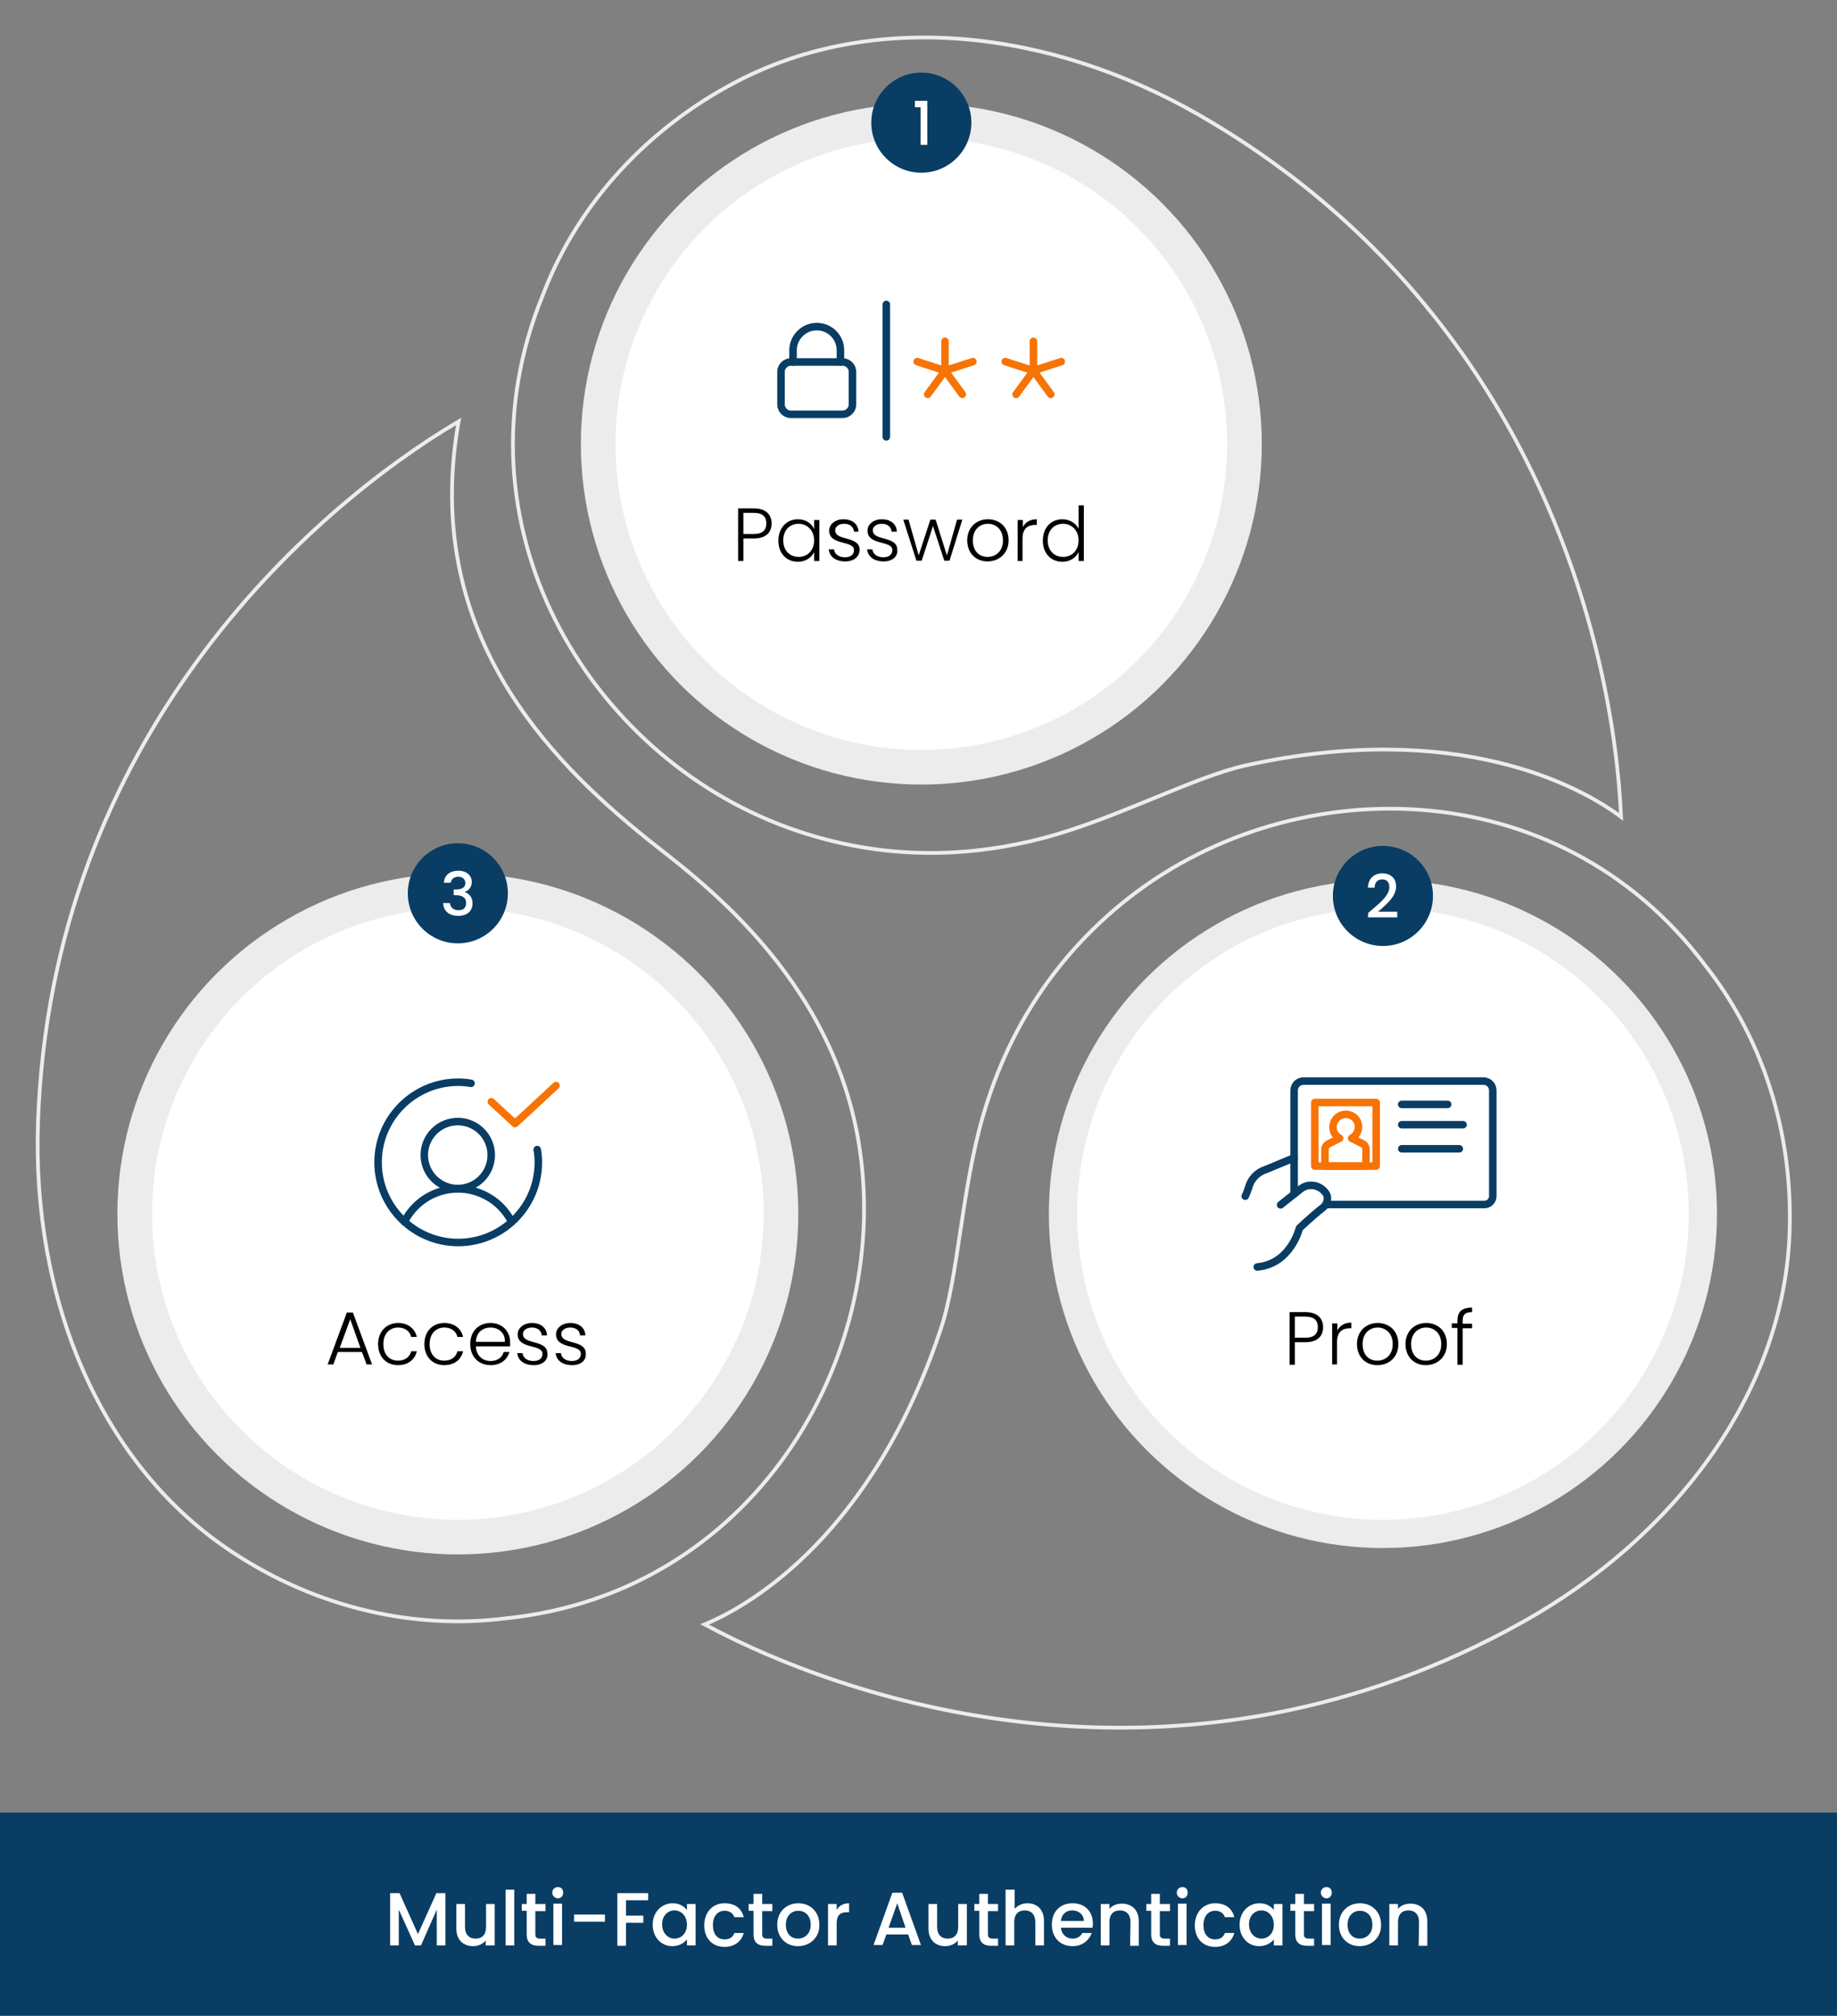 <?xml version="1.0" encoding="UTF-8"?>
<!-- Generator: Adobe Illustrator 27.9.0, SVG Export Plug-In . SVG Version: 6.00 Build 0)  -->
<svg xmlns="http://www.w3.org/2000/svg" xmlns:xlink="http://www.w3.org/1999/xlink" version="1.1" id="Layer_1" x="0px" y="0px" viewBox="0 0 488.3 535.7" style="enable-background:new 0 0 488.3 535.7;" xml:space="preserve">
<rect x="0" y="0" width="488.3" height="535.7" fill="#808080" stroke="none"/>
<style type="text/css">
	.st0{fill:none;stroke:#ECECEC;stroke-miterlimit:10;}
	.st1{fill:#ECECEC;}
	.st2{fill:#FFFFFF;}
	.st3{fill:none;stroke:#093D64;stroke-width:2;stroke-linecap:round;stroke-linejoin:round;}
	.st4{fill:none;stroke:#F77304;stroke-width:2;stroke-linecap:round;stroke-linejoin:round;}
	.st5{fill:#093D64;}
</style>
<g>
	<g id="Layer_1_00000117661055097923308290000008400404082822239406_">
		<g>
			<path class="st0" d="M331.2,203.4c56-12.3,88.8,5.5,99.7,13.7c-2-45.8-23.2-135.2-111.9-186.4c-40.1-23.1-86.8-28.1-123.4-8.9     c-22.9,12-41.8,31.7-51.3,56.6c-24.9,60.7,11.9,122.3,65.3,141.6c26.3,9.5,49.9,7.4,67.8,2.7     C296.7,217.6,317.2,206.5,331.2,203.4L331.2,203.4z"></path>
			<g>
				<circle class="st1" cx="244.9" cy="118" r="90.5"></circle>
			</g>
			<circle class="st2" cx="244.9" cy="118" r="81.3"></circle>
			<path class="st0" d="M121.9,112C82.5,135.3,13.5,196.1,10.1,298.4c-1.6,46.3,16.1,89.8,50.2,113.1c21.3,14.6,47.6,21.9,74,18.6     c65.3-6.6,102.3-68.1,94.3-124.2c-6.7-47.2-44.9-73.5-56.5-82.9C145.4,201.5,112.1,167.5,121.9,112L121.9,112z"></path>
			<path class="st0" d="M250.1,353.1c-18.1,54.4-50.2,73.4-62.8,78.6c40.3,21.7,128,49.3,217.4-0.6c40.4-22.6,68.6-60.2,70.9-101.5     c1.4-25.8-5.8-52.1-22.3-73c-39.4-52.5-111.2-52.4-155.1-16.5c-21.6,17.7-31.9,39-37,56.8C255.6,316.3,254.7,339.5,250.1,353.1     L250.1,353.1z"></path>
			<g>
				<circle class="st1" cx="121.7" cy="322.6" r="90.5"></circle>
			</g>
			<circle class="st2" cx="121.7" cy="322.6" r="81.3"></circle>
			<g>
				<circle class="st1" cx="367.6" cy="322.6" r="88.8"></circle>
			</g>
			<circle class="st2" cx="367.6" cy="322.6" r="81.3"></circle>
			<g>
				<path d="M347,356.7h-2.8v6h-1.4v-14h4.2c3.2,0,4.7,1.7,4.7,4S350.3,356.7,347,356.7L347,356.7z M347,355.5      c2.4,0,3.3-1.1,3.3-2.8s-0.9-2.8-3.3-2.8h-2.8v5.6L347,355.5L347,355.5z"></path>
				<path d="M355.5,362.6h-1.4v-10.9h1.4v1.9c0.6-1.3,1.9-2.1,3.7-2.1v1.5h-0.4c-1.8,0-3.4,0.8-3.4,3.6V362.6L355.5,362.6z"></path>
				<path d="M366.1,362.8c-3.1,0-5.4-2.2-5.4-5.6s2.4-5.6,5.5-5.6s5.5,2.1,5.5,5.6S369.2,362.8,366.1,362.8L366.1,362.8z       M366.1,361.6c2.1,0,4.1-1.4,4.1-4.4s-2-4.4-4-4.4s-4,1.4-4,4.4S364,361.6,366.1,361.6z"></path>
				<path d="M379,362.8c-3.1,0-5.4-2.2-5.4-5.6s2.4-5.6,5.5-5.6s5.5,2.1,5.5,5.6S382,362.8,379,362.8L379,362.8z M379,361.6      c2.1,0,4.1-1.4,4.1-4.4s-2-4.4-4-4.4s-4,1.4-4,4.4S376.9,361.6,379,361.6z"></path>
				<path d="M387.4,352.9h-1.5v-1.2h1.5V351c0-2.3,1.1-3.5,3.9-3.5v1.2c-1.9,0-2.5,0.7-2.5,2.3v0.8h2.5v1.2h-2.5v9.7h-1.4V352.9      L387.4,352.9z"></path>
			</g>
			<g>
				<path d="M96.2,359.3h-6.4l-1.2,3.3h-1.5l5.1-13.8h1.6l5.1,13.8h-1.5C97.5,362.6,96.2,359.3,96.2,359.3z M93.1,350.6l-2.8,7.6      h5.5C95.8,358.2,93.1,350.6,93.1,350.6z"></path>
				<path d="M105.8,351.6c2.7,0,4.5,1.5,5,3.7h-1.5c-0.4-1.6-1.7-2.5-3.5-2.5c-2.1,0-3.9,1.5-3.9,4.4s1.7,4.4,3.9,4.4      c1.8,0,3.1-0.9,3.5-2.5h1.5c-0.5,2.2-2.3,3.7-5,3.7c-3.1,0-5.3-2.2-5.3-5.6S102.8,351.6,105.8,351.6L105.8,351.6z"></path>
				<path d="M118.1,351.6c2.7,0,4.5,1.5,5,3.7h-1.5c-0.4-1.6-1.7-2.5-3.5-2.5c-2.1,0-3.9,1.5-3.9,4.4s1.7,4.4,3.9,4.4      c1.8,0,3.1-0.9,3.5-2.5h1.5c-0.5,2.2-2.3,3.7-5,3.7c-3.1,0-5.3-2.2-5.3-5.6S115,351.6,118.1,351.6L118.1,351.6z"></path>
				<path d="M130.4,362.8c-3.1,0-5.4-2.2-5.4-5.6s2.2-5.6,5.4-5.6s5.2,2.3,5.2,5.1c0,0.4,0,0.7,0,1.1h-9.1c0.1,2.6,1.9,3.9,3.9,3.9      c1.9,0,3.1-1,3.5-2.4h1.5C134.9,361.2,133.2,362.8,130.4,362.8L130.4,362.8z M126.5,356.6h7.7c0.1-2.5-1.8-3.8-3.8-3.8      S126.6,354,126.5,356.6z"></path>
				<path d="M141.9,362.8c-2.5,0-4.2-1.2-4.4-3.2h1.4c0.1,1.2,1.2,2.1,2.9,2.1c1.6,0,2.4-0.8,2.4-1.9c0-2.7-6.6-1.1-6.6-5.2      c0-1.6,1.5-3,3.8-3s3.9,1.2,4,3.3h-1.4c-0.1-1.2-1-2.1-2.6-2.1c-1.5,0-2.4,0.8-2.4,1.7c0,3,6.5,1.4,6.5,5.2      C145.7,361.5,144.2,362.8,141.9,362.8L141.9,362.8z"></path>
				<path d="M152.1,362.8c-2.5,0-4.2-1.2-4.4-3.2h1.4c0.1,1.2,1.2,2.1,2.9,2.1c1.6,0,2.4-0.8,2.4-1.9c0-2.7-6.6-1.1-6.6-5.2      c0-1.6,1.5-3,3.8-3s3.9,1.2,4,3.3h-1.4c-0.1-1.2-1-2.1-2.6-2.1c-1.5,0-2.4,0.8-2.4,1.7c0,3,6.5,1.4,6.5,5.2      C155.9,361.5,154.4,362.8,152.1,362.8L152.1,362.8z"></path>
			</g>
			<g>
				<g>
					<path d="M200.4,143.1h-2.8v6h-1.4v-14h4.2c3.2,0,4.7,1.7,4.7,4S203.7,143.1,200.4,143.1L200.4,143.1z M200.4,141.9       c2.4,0,3.3-1.1,3.3-2.8s-0.9-2.8-3.3-2.8h-2.8v5.6H200.4z"></path>
					<path d="M212.1,138c2.2,0,3.7,1.2,4.3,2.6v-2.4h1.4v10.9h-1.4v-2.4c-0.6,1.4-2.2,2.6-4.3,2.6c-3,0-5.2-2.2-5.2-5.6       S209.1,138,212.1,138L212.1,138z M212.3,139.2c-2.3,0-4.1,1.6-4.1,4.4s1.8,4.4,4.1,4.4s4.1-1.7,4.1-4.4       S214.5,139.2,212.3,139.2L212.3,139.2z"></path>
					<path d="M224.7,149.2c-2.5,0-4.2-1.2-4.4-3.2h1.4c0.1,1.2,1.2,2.1,2.9,2.1c1.6,0,2.4-0.8,2.4-1.9c0-2.7-6.6-1.1-6.6-5.2       c0-1.6,1.5-3,3.8-3s3.9,1.2,4,3.3H227c-0.1-1.2-1-2.1-2.6-2.1c-1.5,0-2.4,0.8-2.4,1.7c0,3,6.5,1.4,6.5,5.2       C228.5,147.9,227,149.2,224.7,149.2L224.7,149.2z"></path>
					<path d="M234.9,149.2c-2.5,0-4.2-1.2-4.4-3.2h1.4c0.1,1.2,1.2,2.1,2.9,2.1c1.6,0,2.4-0.8,2.4-1.9c0-2.7-6.6-1.1-6.6-5.2       c0-1.6,1.5-3,3.8-3s3.9,1.2,4,3.3h-1.4c-0.1-1.2-1-2.1-2.6-2.1c-1.5,0-2.4,0.8-2.4,1.7c0,3,6.5,1.4,6.5,5.2       C238.7,147.9,237.2,149.2,234.9,149.2L234.9,149.2z"></path>
					<path d="M240.1,138.1h1.4l2.7,9.5l3.1-9.5h1.4l3,9.5l2.7-9.5h1.4l-3.4,10.9H251l-3-9.2l-3,9.2h-1.4L240.1,138.1z"></path>
					<path d="M262.5,149.2c-3.1,0-5.4-2.2-5.4-5.6s2.4-5.6,5.5-5.6s5.5,2.1,5.5,5.6S265.5,149.2,262.5,149.2L262.5,149.2z        M262.5,148c2.1,0,4.1-1.4,4.1-4.4s-2-4.4-4-4.4s-4,1.4-4,4.4S260.4,148,262.5,148z"></path>
					<path d="M271.9,149.1h-1.4v-10.9h1.4v1.9c0.6-1.3,1.9-2.1,3.7-2.1v1.5h-0.4c-1.8,0-3.4,0.8-3.4,3.6V149.1L271.9,149.1z"></path>
					<path d="M282.4,138c2,0,3.6,1.1,4.3,2.5v-6.2h1.4v14.8h-1.4v-2.4c-0.6,1.4-2.2,2.6-4.3,2.6c-3,0-5.2-2.2-5.2-5.6       S279.3,138,282.4,138L282.4,138z M282.6,139.2c-2.3,0-4.1,1.6-4.1,4.4s1.8,4.4,4.1,4.4s4.1-1.7,4.1-4.4       S284.8,139.2,282.6,139.2L282.6,139.2z"></path>
				</g>
				<g>
					<g>
						<line class="st3" x1="235.6" y1="80.9" x2="235.6" y2="116.1"></line>
						<line class="st4" x1="251.2" y1="90.7" x2="251.2" y2="98.5"></line>
						<line class="st4" x1="243.8" y1="96.1" x2="251.2" y2="98.5"></line>
						<line class="st4" x1="246.6" y1="104.8" x2="251.2" y2="98.5"></line>
						<line class="st4" x1="255.8" y1="104.8" x2="251.2" y2="98.5"></line>
						<line class="st4" x1="258.6" y1="96.1" x2="251.2" y2="98.5"></line>
						<line class="st4" x1="274.7" y1="90.7" x2="274.7" y2="98.5"></line>
						<line class="st4" x1="267.2" y1="96.1" x2="274.7" y2="98.5"></line>
						<line class="st4" x1="270.1" y1="104.8" x2="274.7" y2="98.5"></line>
						<line class="st4" x1="279.3" y1="104.8" x2="274.7" y2="98.5"></line>
						<line class="st4" x1="282.1" y1="96.1" x2="274.7" y2="98.5"></line>
					</g>
					<g id="Expanded">
						<g>
							<path class="st3" d="M224,110.1h-13.8c-1.4,0-2.6-1.2-2.6-2.6v-8.7c0-1.4,1.2-2.6,2.6-2.6H224c1.4,0,2.6,1.2,2.6,2.6v8.7         C226.6,108.9,225.4,110.1,224,110.1z"></path>
							<path class="st3" d="M210.8,96.2v-3.1c0-3.4,2.8-6.3,6.3-6.3s6.3,2.8,6.3,6.3v3.1"></path>
						</g>
					</g>
				</g>
			</g>
			<g>
				<path class="st3" d="M344,317.3v-27.5c0-1.4,1.1-2.5,2.5-2.5h47.8c1.4,0,2.5,1.1,2.5,2.5l0,0v28.1c0,1.2-1,2.2-2.2,2.2h-42.1"></path>
				<path class="st3" d="M344,307.7l-7.5,3.1c-2.2,0.7-3.9,2.4-4.5,4.5c-0.3,0.9-0.6,1.8-1,2.6"></path>
				<path class="st3" d="M340.4,320.2l5.3-4.2c2-1.6,4.9-1.2,6.5,0.8c0.1,0.1,0.2,0.3,0.3,0.4c0.7,1.1,0.3,2.8-0.8,3.7      c-3.1,2.4-6.3,5.5-6.3,5.5s-2.3,9.5-11.2,10.3"></path>
				<rect x="349.5" y="293" class="st4" width="16.3" height="16.9"></rect>
				<path class="st4" d="M362.3,304l-3-1.5c1.8-1,2.4-3.4,1.1-5.1c-0.9-1.1-2.4-1.5-3.7-1.1c-2.1,0.7-2.9,3-2,4.8      c0.3,0.6,0.8,1.1,1.4,1.4l-3,1.5c-0.5,0.3-0.9,0.8-0.9,1.4v4.5h10.9v-4.5C363.1,304.8,362.8,304.3,362.3,304L362.3,304z"></path>
				<line class="st3" x1="372.6" y1="293.5" x2="384.8" y2="293.5"></line>
				<line class="st3" x1="372.6" y1="298.9" x2="388.9" y2="298.9"></line>
				<line class="st3" x1="372.6" y1="305.3" x2="387.9" y2="305.3"></line>
			</g>
			<g>
				
					<ellipse transform="matrix(0.995 -9.853766e-02 9.853766e-02 0.995 -29.663 13.49)" class="st3" cx="121.7" cy="307" rx="8.9" ry="8.9"></ellipse>
				<path class="st3" d="M107.5,324.7c4-7.9,13.6-11,21.5-7c3,1.5,5.5,4,7,7"></path>
				<path class="st3" d="M142.8,305.5c0.2,1.1,0.3,2.2,0.3,3.4c0,11.8-9.6,21.3-21.3,21.3s-21.3-9.5-21.3-21.3s9.6-21.3,21.3-21.3      c1.1,0,2.2,0.1,3.4,0.3"></path>
				<polyline class="st4" points="130.6,292.8 136.9,298.6 147.8,288.5     "></polyline>
			</g>
			<rect y="481.7" class="st5" width="488.3" height="55"></rect>
			<g>
				<path class="st2" d="M103.7,503.1h2.5l4.9,10.9l4.9-10.9h2.4V517h-2.3v-9.5l-4.2,9.5h-1.6l-4.3-9.5v9.5h-2.3V503.1L103.7,503.1z      "></path>
				<path class="st2" d="M131.4,517h-2.3v-1.3c-0.7,0.9-2,1.5-3.3,1.5c-2.6,0-4.5-1.6-4.5-4.7v-6.5h2.3v6.1c0,2,1.1,3.1,2.8,3.1      s2.8-1,2.8-3.1v-6.1h2.3V517L131.4,517z"></path>
				<path class="st2" d="M134.4,502.2h2.3V517h-2.3V502.2L134.4,502.2z"></path>
				<path class="st2" d="M140,507.8h-1.3V506h1.3v-2.7h2.3v2.7h2.7v1.9h-2.7v6.1c0,0.8,0.3,1.2,1.3,1.2h1.4v1.9h-1.8      c-2,0-3.2-0.8-3.2-3.1V507.8L140,507.8z"></path>
				<path class="st2" d="M146.8,503c0-0.8,0.6-1.5,1.5-1.5s1.4,0.6,1.4,1.5s-0.6,1.5-1.4,1.5S146.8,503.8,146.8,503z M147.1,505.9      h2.3v11h-2.3V505.9L147.1,505.9z"></path>
				<path class="st2" d="M152.6,508.8h8.2v1.9h-8.2V508.8z"></path>
				<path class="st2" d="M164.1,503.1h8.2v1.9h-5.9v4.1h4.6v1.9h-4.6v6.1h-2.3V503.1L164.1,503.1z"></path>
				<path class="st2" d="M178.8,505.8c1.9,0,3.1,0.9,3.8,1.8v-1.6h2.3v11h-2.3v-1.6c-0.7,0.9-2,1.8-3.9,1.8c-2.9,0-5.2-2.3-5.2-5.7      S175.9,505.8,178.8,505.8z M179.3,507.7c-1.7,0-3.3,1.3-3.3,3.7s1.6,3.8,3.3,3.8s3.3-1.3,3.3-3.7S181,507.7,179.3,507.7z"></path>
				<path class="st2" d="M192.6,505.8c2.7,0,4.5,1.3,5.1,3.7h-2.5c-0.4-1.1-1.3-1.7-2.6-1.7c-1.8,0-3.1,1.4-3.1,3.8      c0,2.4,1.2,3.8,3.1,3.8c1.4,0,2.2-0.6,2.6-1.7h2.5c-0.6,2.2-2.4,3.7-5.1,3.7c-3.2,0-5.4-2.2-5.4-5.7S189.4,505.8,192.6,505.8z"></path>
				<path class="st2" d="M200.3,507.8H199V506h1.3v-2.7h2.3v2.7h2.7v1.9h-2.7v6.1c0,0.8,0.3,1.2,1.3,1.2h1.4v1.9h-1.8      c-2,0-3.2-0.8-3.2-3.1V507.8L200.3,507.8z"></path>
				<path class="st2" d="M212.1,517.2c-3.1,0-5.5-2.2-5.5-5.7s2.5-5.7,5.6-5.7s5.6,2.2,5.6,5.7C217.9,514.9,215.3,517.2,212.1,517.2      L212.1,517.2z M212.1,515.2c1.7,0,3.4-1.2,3.4-3.7s-1.6-3.7-3.3-3.7s-3.3,1.2-3.3,3.7C208.9,514,210.4,515.2,212.1,515.2z"></path>
				<path class="st2" d="M222.4,517h-2.3v-11h2.3v1.6c0.6-1.1,1.7-1.8,3.3-1.8v2.4h-0.6c-1.7,0-2.7,0.7-2.7,3V517z"></path>
				<path class="st2" d="M241.4,514.1h-5.8l-1,2.8h-2.4l5-13.9h2.6l5,13.9h-2.4L241.4,514.1L241.4,514.1z M238.5,505.8l-2.3,6.5h4.5      L238.5,505.8L238.5,505.8z"></path>
				<path class="st2" d="M256.9,517h-2.3v-1.3c-0.7,0.9-2,1.5-3.3,1.5c-2.6,0-4.5-1.6-4.5-4.7v-6.5h2.3v6.1c0,2,1.1,3.1,2.8,3.1      s2.8-1,2.8-3.1v-6.1h2.3V517L256.9,517z"></path>
				<path class="st2" d="M260.3,507.8H259V506h1.3v-2.7h2.3v2.7h2.7v1.9h-2.7v6.1c0,0.8,0.3,1.2,1.3,1.2h1.4v1.9h-1.8      c-2,0-3.2-0.8-3.2-3.1V507.8L260.3,507.8z"></path>
				<path class="st2" d="M267.4,502.2h2.3v5.1c0.8-0.9,2-1.5,3.4-1.5c2.5,0,4.4,1.6,4.4,4.7v6.5h-2.3v-6.2c0-2-1.1-3.1-2.8-3.1      s-2.8,1-2.8,3.1v6.2h-2.3V502.2L267.4,502.2z"></path>
				<path class="st2" d="M285.1,517.2c-3.2,0-5.5-2.2-5.5-5.7s2.2-5.7,5.5-5.7s5.4,2.2,5.4,5.4c0,0.4,0,0.7-0.1,1.1h-8.4      c0.2,1.8,1.5,2.9,3.1,2.9c1.4,0,2.2-0.7,2.6-1.5h2.5C289.5,515.6,287.8,517.2,285.1,517.2L285.1,517.2z M282,510.5h6.1      c0-1.7-1.4-2.8-3.1-2.8C283.4,507.7,282.2,508.7,282,510.5L282,510.5z"></path>
				<path class="st2" d="M300.5,510.8c0-2-1.1-3.1-2.8-3.1s-2.8,1-2.8,3.1v6.2h-2.3v-11h2.3v1.3c0.7-0.9,2-1.4,3.3-1.4      c2.6,0,4.5,1.6,4.5,4.7v6.5h-2.3L300.5,510.8L300.5,510.8z"></path>
				<path class="st2" d="M306,507.8h-1.3V506h1.3v-2.7h2.3v2.7h2.7v1.9h-2.7v6.1c0,0.8,0.3,1.2,1.3,1.2h1.4v1.9h-1.8      c-2,0-3.2-0.8-3.2-3.1V507.8L306,507.8z"></path>
				<path class="st2" d="M312.8,503c0-0.8,0.6-1.5,1.5-1.5s1.4,0.6,1.4,1.5s-0.6,1.5-1.4,1.5S312.8,503.8,312.8,503z M313.1,505.9      h2.3v11h-2.3V505.9L313.1,505.9z"></path>
				<path class="st2" d="M323,505.8c2.7,0,4.5,1.3,5.1,3.7h-2.5c-0.4-1.1-1.3-1.7-2.6-1.7c-1.8,0-3.1,1.4-3.1,3.8      c0,2.4,1.2,3.8,3.1,3.8c1.4,0,2.2-0.6,2.6-1.7h2.5c-0.6,2.2-2.4,3.7-5.1,3.7c-3.2,0-5.4-2.2-5.4-5.7S319.9,505.8,323,505.8z"></path>
				<path class="st2" d="M334.8,505.8c1.9,0,3.1,0.9,3.8,1.8v-1.6h2.3v11h-2.3v-1.6c-0.7,0.9-2,1.8-3.9,1.8c-2.9,0-5.2-2.3-5.2-5.7      S331.9,505.8,334.8,505.8L334.8,505.8z M335.3,507.7c-1.7,0-3.3,1.3-3.3,3.7s1.6,3.8,3.3,3.8s3.3-1.3,3.3-3.7      S337,507.7,335.3,507.7z"></path>
				<path class="st2" d="M344.3,507.8H343V506h1.3v-2.7h2.3v2.7h2.7v1.9h-2.7v6.1c0,0.8,0.3,1.2,1.3,1.2h1.4v1.9h-1.8      c-2,0-3.2-0.8-3.2-3.1V507.8L344.3,507.8z"></path>
				<path class="st2" d="M351.1,503c0-0.8,0.6-1.5,1.5-1.5s1.4,0.6,1.4,1.5s-0.6,1.5-1.4,1.5S351.1,503.8,351.1,503z M351.4,505.9      h2.3v11h-2.3V505.9L351.4,505.9z"></path>
				<path class="st2" d="M361.4,517.2c-3.1,0-5.5-2.2-5.5-5.7s2.5-5.7,5.6-5.7s5.6,2.2,5.6,5.7C367.2,514.9,364.6,517.2,361.4,517.2      z M361.4,515.2c1.7,0,3.4-1.2,3.4-3.7s-1.6-3.7-3.3-3.7s-3.3,1.2-3.3,3.7C358.2,514,359.7,515.2,361.4,515.2z"></path>
				<path class="st2" d="M377.2,510.8c0-2-1.1-3.1-2.8-3.1s-2.8,1-2.8,3.1v6.2h-2.3v-11h2.3v1.3c0.7-0.9,2-1.4,3.3-1.4      c2.6,0,4.5,1.6,4.5,4.7v6.5h-2.3L377.2,510.8L377.2,510.8z"></path>
			</g>
			<g>
				<circle class="st5" cx="244.9" cy="32.6" r="13.3"></circle>
				<path class="st2" d="M244.7,28.5h-1.5v-1.7h3.3v11.7h-1.8V28.5z"></path>
			</g>
			<g>
				<circle class="st5" cx="367.6" cy="238.1" r="13.3"></circle>
				<path class="st2" d="M363.7,242.6c2.8-2.4,5.6-4.5,5.6-6.8c0-1.2-0.5-2.1-1.9-2.1c-1.3,0-2,0.9-2,2.2h-1.8      c0.1-2.5,1.7-3.8,3.8-3.8c2.4,0,3.7,1.4,3.7,3.5c0,2.8-2.9,5-4.8,6.7h5.1v1.5h-7.8L363.7,242.6L363.7,242.6z"></path>
			</g>
			<g>
				<circle class="st5" cx="121.7" cy="237.4" r="13.3"></circle>
				<path class="st2" d="M121.8,231.4c2.3,0,3.6,1.3,3.6,3c0,1.4-0.9,2.3-1.8,2.6v0.1c1.2,0.4,2,1.4,2,3c0,1.9-1.3,3.3-3.8,3.3      c-2.2,0-3.9-1.1-4-3.4h1.8c0.1,1.1,0.9,1.9,2.3,1.9s2-0.8,2-1.9c0-1.5-1-2.1-2.9-2.1h-0.4v-1.5h0.4c1.7,0,2.7-0.5,2.7-1.7      c0-1-0.7-1.7-1.9-1.7s-1.9,0.8-2,1.6H118C118.1,232.5,119.7,231.4,121.8,231.4L121.8,231.4z"></path>
			</g>
		</g>
	</g>
</g>
</svg>
